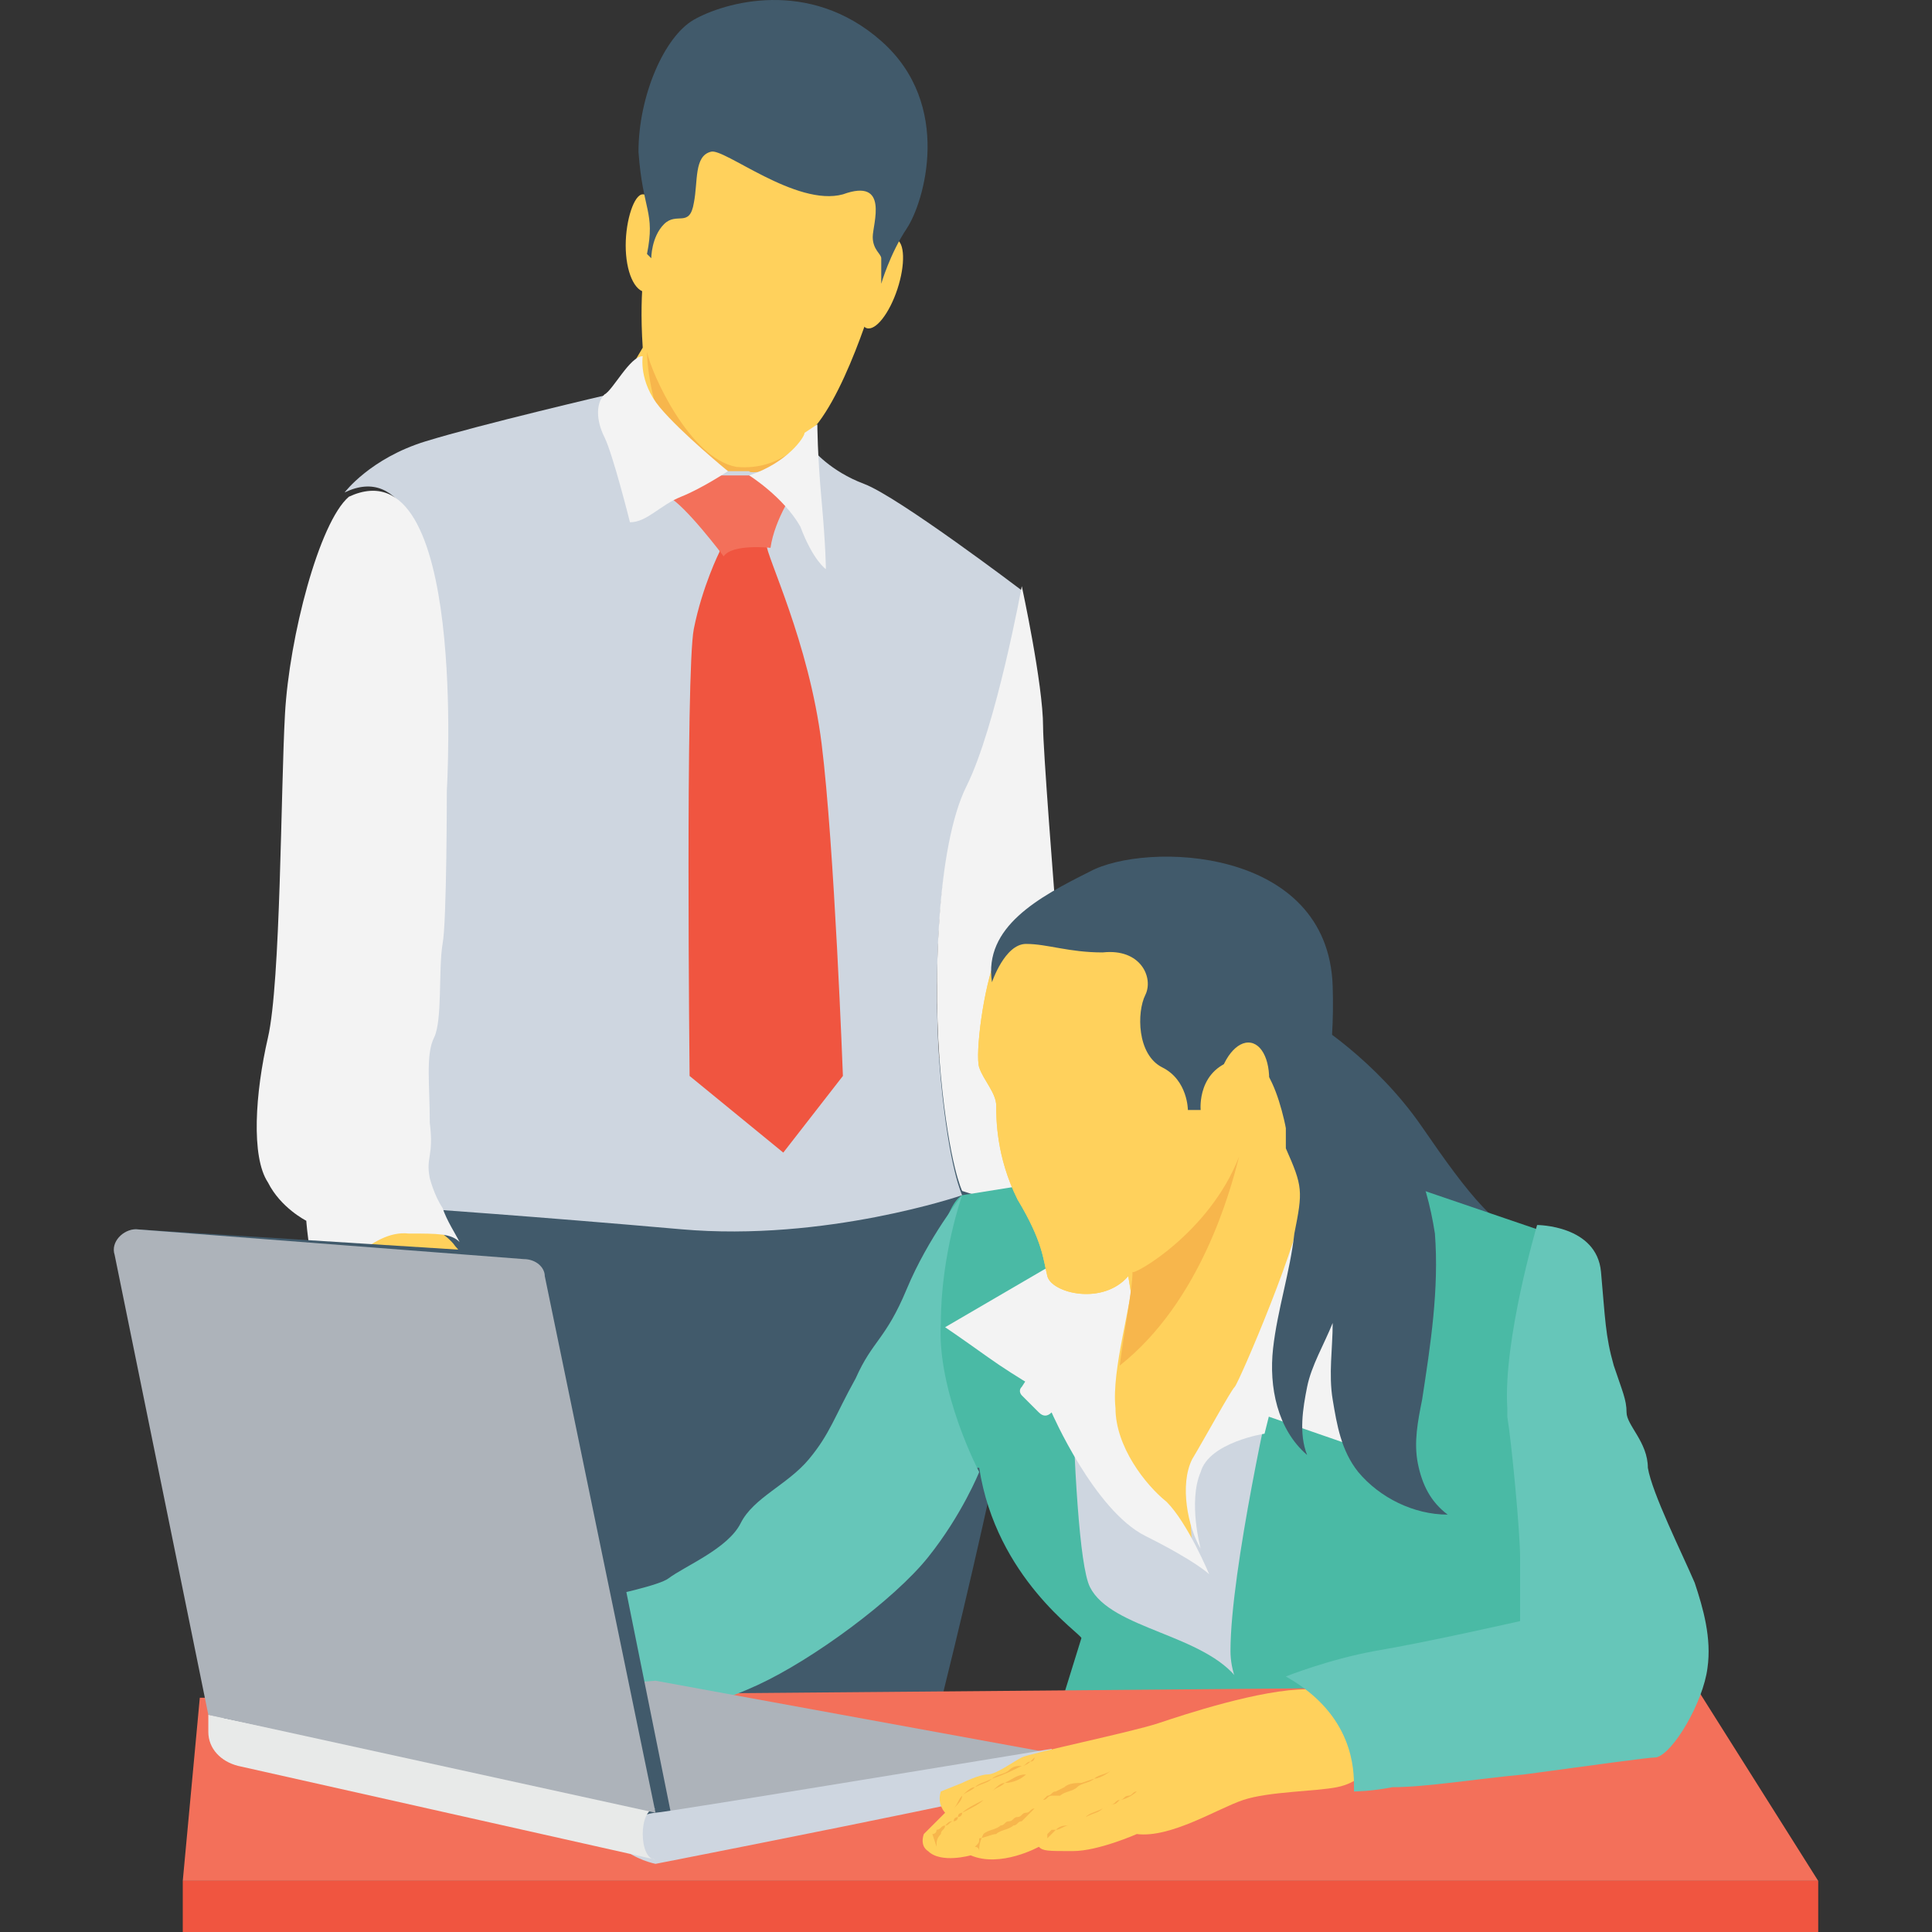 <?xml version="1.0" encoding="iso-8859-1"?>
<!-- Generator: Adobe Illustrator 19.0.0, SVG Export Plug-In . SVG Version: 6.00 Build 0)  -->
<svg version="1.1" id="Capa_1" xmlns="http://www.w3.org/2000/svg" xmlns:xlink="http://www.w3.org/1999/xlink" x="0px" y="0px"
	 viewBox="0 0 483.872 483.872" style="enable-background:new 0 0 483.872 483.872;" xml:space="preserve">
<rect x="0" y="0" width="483.872" height="483.872" fill="#333333" stroke="none"/>
<path style="fill:#415A6B;" d="M328.441,255.605c0,0,16,9.6,27.733,26.667c11.733,17.067,19.2,26.667,28.8,28.8
	c0,0-5.333,16-27.733,4.267s-29.867-22.4-32-33.067C323.107,271.605,328.441,255.605,328.441,255.605z"/>
<polygon style="fill:#CED6E0;" points="320.974,332.405 328.441,429.472 287.907,427.339 255.907,371.872 269.774,330.272 "/>
<g>
	<path style="fill:#4ABAA5;" d="M338.041,291.872l46.933,16c0,0-9.6,35.2-6.4,50.133c3.2,16,3.2,90.667,3.2,90.667h-76.8
		c0,0,16-36.267,18.133-58.667C326.307,366.539,338.041,291.872,338.041,291.872z"/>
	<path style="fill:#4ABAA5;" d="M336.974,279.072L336.974,279.072c2.133,5.333,10.667,27.733,11.733,38.4
		c1.067,11.733,1.067,11.733,1.067,11.733l-10.667,8.533l10.667,8.533c0,0-25.6,48-30.933,66.133
		c-6.4,18.133,21.333,37.333,21.333,37.333s-32-16-32-36.267c0-20.267,10.667-67.2,10.667-67.2s13.867-46.933,10.667-54.4
		c-3.2-7.467-2.133-7.467-2.133-7.467L336.974,279.072"/>
</g>
<path style="fill:#FFD15C;" d="M298.574,386.805c0,0-1.067-10.667,0-17.067c1.067-6.4,17.067-13.867,17.067-13.867l14.933-55.467
	l-6.4-10.667l-52.267,4.267c0,0-2.133,49.067,2.133,60.8C278.307,366.539,298.574,386.805,298.574,386.805z"/>
<path style="fill:#415A6B;" d="M95.907,295.072c0,0-8.533,52.267-7.467,87.467c0,35.2,0,51.2,0,51.2l146.133-3.2
	c0,0,28.8-113.067,26.667-141.867s-2.133-28.8-2.133-28.8L95.907,295.072z"/>
<g>
	<path style="fill:#FFD15C;" d="M79.907,320.672c0,0-1.067,3.2-3.2,7.467c-2.133,4.267-5.333,7.467-7.467,12.8
		c-2.133,4.267-8.533,19.2-8.533,19.2s3.2,3.2,8.533-1.067l4.267-4.267c0,0,4.267-1.067,7.467-6.4s6.4-5.333,8.533-7.467
		s6.4-7.467,9.6-9.6c3.2-2.133,5.333,0,7.467-1.067c0,0,2.133,1.067,3.2,5.333c1.067,4.267,6.4,17.067,16,8.533l-3.2-5.333
		c0,0-1.067-2.133-1.067-4.267c-1.067-2.133-2.133-6.4-2.133-8.533s-2.133-10.667-5.333-13.867c-2.133-3.2-8.533-6.4-8.533-6.4
		S89.507,297.205,79.907,320.672z"/>
	
		<ellipse transform="matrix(0.312 -0.95 0.95 0.312 84.458 258.506)" style="fill:#FFD15C;" cx="220.641" cy="70.963" rx="11.733" ry="4.267"/>
	<path style="fill:#FFD15C;" d="M166.307,60.405c0,6.4-2.133,12.8-4.267,12.8c-3.2,0-5.333-5.333-5.333-11.733
		c0-6.4,2.133-12.8,4.267-12.8C164.174,48.672,166.307,54.005,166.307,60.405z"/>
	<path style="fill:#FFD15C;" d="M194.041,144.672l7.467-35.2c9.6-7.467,18.133-37.333,18.133-37.333l2.133-18.133
		c0,0,3.2-12.8-23.467-20.267s-34.133,11.733-36.267,29.867c0,0-2.133,7.467-1.067,23.467l-17.067,28.8L194.041,144.672z"/>
</g>
<path style="fill:#F7B64C;" d="M184.441,116.939c-11.733-2.133-21.333-23.467-22.4-28.8c0,0,0,11.733,6.4,24.533
	c4.267,9.6,17.067,19.2,27.733,26.667l6.4-29.867C201.507,109.472,196.174,118.005,184.441,116.939z"/>
<path style="fill:#CED6E0;" d="M203.641,112.672c0,0,4.267,5.333,12.8,8.533c8.533,3.2,39.467,26.667,39.467,26.667
	s-6.4,35.2-13.867,50.133c-7.467,14.933-8.533,50.133-6.4,72.533s5.333,28.8,5.333,28.8s-34.133,11.733-70.4,8.533
	s-67.2-5.333-67.2-5.333s-4.267-68.267,0-84.267s7.467-21.333,7.467-21.333s4.267-87.467-24.533-73.6c0,0,6.4-8.533,20.267-12.8
	s45.867-11.733,45.867-11.733l29.867,19.2h5.333C187.641,119.072,200.441,116.939,203.641,112.672z"/>
<path style="fill:#F05540;" d="M181.241,130.805l-1.067,7.467c0,0-4.267,8.533-6.4,19.2c-2.133,10.667-1.067,112-1.067,112
	l23.467,19.2l14.933-19.2c0,0-2.133-57.6-5.333-83.2c-3.2-25.6-13.867-46.933-13.867-50.133c0-4.267,0-6.4,0-6.4h-10.667V130.805z"
	/>
<path style="fill:#F3705A;" d="M174.841,119.072h7.467h5.333l11.733,3.2c0,0-5.333,7.467-6.4,14.933c0,0-9.6-1.067-11.733,2.133
	c0,0-9.6-12.8-13.867-14.933c-3.2-2.133-3.2-2.133-3.2-2.133L174.841,119.072z"/>
<path style="fill:#415A6B;" d="M162.041,63.605l1.067,1.067c0,0,0-5.333,3.2-8.533s6.4,1.067,7.467-5.333
	c1.067-5.333,0-11.733,4.267-12.8c3.2-1.067,21.333,13.867,33.067,10.667c11.733-4.267,7.467,7.467,7.467,10.667
	s2.133,4.267,2.133,5.333c0,2.133,0,6.4,0,6.4h0c0,0,2.133-7.467,6.4-13.867s11.733-30.933-6.4-46.933s-39.467-9.6-46.933-5.333
	c-7.467,4.267-13.867,19.2-13.867,33.067C160.974,52.939,164.174,52.939,162.041,63.605z"/>
<g>
	<path style="fill:#F3F3F3;" d="M187.641,119.072c0,0,8.533,5.333,12.8,12.8c3.2,8.533,6.4,10.667,6.4,10.667s0-5.333-1.067-17.067
		s-1.067-19.2-1.067-19.2l-3.2,2.133C201.507,109.472,197.241,115.872,187.641,119.072z"/>
	<path style="fill:#F3F3F3;" d="M160.974,89.205c0,0-1.067,6.4,4.267,12.8c5.333,6.4,17.067,16,17.067,16s-6.4,4.267-11.733,6.4
		c-5.333,2.133-8.533,6.4-12.8,6.4c0,0-4.267-17.067-6.4-21.333s-2.133-8.533,0-10.667
		C153.507,97.739,157.774,89.205,160.974,89.205z"/>
	<path style="fill:#F3F3F3;" d="M110.841,302.539c1.067,3.2,3.2,6.4,4.267,8.533c-2.133-2.133-5.333-2.133-12.8-2.133
		c-9.6-1.067-18.133,11.733-21.333,11.733s-4.267-14.933-4.267-14.933s-6.4-3.2-9.6-9.6c-4.267-6.4-3.2-22.4,0-36.267
		c3.2-13.867,3.2-61.867,4.267-81.067c1.067-19.2,8.533-48,16-54.4c29.867-13.867,24.533,73.6,24.533,73.6s0,33.067-1.067,38.4
		c-1.067,6.4,0,19.2-2.133,23.467c-2.133,4.267-1.067,11.733-1.067,21.333c1.067,8.533-1.067,8.533,0,13.867
		C107.641,295.072,108.707,299.339,110.841,302.539z"/>
	<path style="fill:#F3F3F3;" d="M240.974,298.272c0,0-3.2-6.4-5.333-28.8c-2.133-22.4-1.067-57.6,6.4-72.533
		c7.467-14.933,13.867-50.133,13.867-50.133s5.333,24.533,5.333,35.2s9.6,125.867,9.6,125.867L240.974,298.272z"/>
</g>
<path style="fill:#4ABAA5;" d="M245.241,367.605c-18.133,2.133-13.867-62.933-4.267-68.267l26.667-4.267c0,0,0,91.733,5.333,102.4
	s28.8,11.733,37.333,23.467c7.467,11.733,11.733,36.267,11.733,36.267l-60.8-16l9.6-30.933
	C270.841,409.205,249.507,395.339,245.241,367.605z"/>
<polygon style="fill:#F3705A;" points="424.441,422.005 455.374,471.072 45.774,471.072 50.041,425.205 "/>
<rect x="45.774" y="471.072" style="fill:#F05540;" width="409.6" height="12.8"/>
<path style="fill:#FFD15C;" d="M151.374,425.205c0,0-18.133,4.267-30.933,2.133c-12.8-2.133-10.667,0-18.133-1.067
	s-17.067-5.333-17.067-5.333l-9.6-1.067c0,0,1.067,6.4-3.2,7.467s-8.533-29.867-8.533-29.867s5.333-1.067,10.667-2.133
	c5.333-1.067,11.733,1.067,11.733,1.067s1.067-2.133,5.333-1.067s12.8,7.467,21.333,9.6c8.533,2.133,20.267-2.133,20.267-2.133
	S165.241,402.805,151.374,425.205z"/>
<path style="fill:#F3F3F3;" d="M264.441,350.539c0,0-9.6-5.333-17.067-10.667c-7.467-5.333-10.667-7.467-10.667-7.467l38.4-22.4
	l5.333,5.333L264.441,350.539z"/>
<path style="fill:#66C6B9;" d="M240.974,299.339c0,0-8.533,10.667-13.867,23.467c-5.333,12.8-8.533,12.8-12.8,22.4
	c-5.333,9.6-6.4,13.867-11.733,20.267c-5.333,6.4-13.867,9.6-17.067,16c-3.2,6.4-13.867,10.667-18.133,13.867
	c-4.267,3.2-41.6,9.6-41.6,9.6s12.8-2.133,19.2,8.533s2.133,18.133-3.2,20.267c0,0,7.467,0,16-2.133c7.467-2.133,18.133-3.2,32-9.6
	c13.867-6.4,34.133-21.333,42.667-32s12.8-21.333,12.8-21.333s-10.667-20.267-9.6-37.333
	C235.641,314.272,240.974,299.339,240.974,299.339z"/>
<path style="fill:#F3F3F3;" d="M277.241,314.272l-21.333,33.067c-1.067,1.067,0,2.133,0,2.133l4.267,4.267
	c1.067,1.067,2.133,1.067,3.2,0l0,0c0,0,10.667,24.533,23.467,30.933c12.8,6.4,16,9.6,16,9.6s-5.333-12.8-10.667-18.133
	c-5.333-4.267-12.8-13.867-12.8-23.467c-1.067-9.6,4.267-26.667,4.267-33.067C283.641,312.139,277.241,314.272,277.241,314.272z"/>
<path id="SVGCleanerId_0" style="fill:#FFD15C;" d="M258.041,232.139c0,0-5.333,0-8.533,7.467s-5.333,24.533-4.267,27.733
	s4.267,6.4,4.267,9.6s0,12.8,5.333,23.467c6.4,10.667,6.4,14.933,7.467,19.2c1.067,4.267,13.867,7.467,20.267,0l8.533,52.267
	l30.933-61.867l3.2-16c-1.067-3.2-2.133-6.4-3.2-7.467c0,0,6.4-42.667-2.133-50.133S258.041,232.139,258.041,232.139z"/>
<g>
	<path id="SVGCleanerId_0_1_" style="fill:#FFD15C;" d="M258.041,232.139c0,0-5.333,0-8.533,7.467s-5.333,24.533-4.267,27.733
		s4.267,6.4,4.267,9.6s0,12.8,5.333,23.467c6.4,10.667,6.4,14.933,7.467,19.2c1.067,4.267,13.867,7.467,20.267,0l8.533,52.267
		l30.933-61.867l3.2-16c-1.067-3.2-2.133-6.4-3.2-7.467c0,0,6.4-42.667-2.133-50.133S258.041,232.139,258.041,232.139z"/>
</g>
<path style="fill:#F7B64C;" d="M310.307,289.739c-2.133,8.533-9.6,36.267-29.867,52.267c1.067-8.533,3.2-19.2,3.2-23.467
	C283.641,319.605,302.841,308.939,310.307,289.739z"/>
<path style="fill:#F3F3F3;" d="M322.041,287.605c0,0,4.267,4.267,4.267,12.8s-16,45.867-17.067,46.933
	c-1.067,1.067-7.467,12.8-10.667,18.133c-3.2,6.4-1.067,17.067,2.133,22.4c0,0-3.2-11.733,0-19.2c2.133-7.467,16-9.6,16-9.6
	l1.067-4.267l27.733,9.6c0,0,0-36.267-4.267-46.933c-3.2-9.6-4.267-10.667-5.333-17.067S322.041,278.005,322.041,287.605z"/>
<path style="fill:#415A6B;" d="M248.441,246.005c0,0,3.2-9.6,8.533-9.6s10.667,2.133,19.2,2.133c9.6-1.067,12.8,6.4,10.667,10.667
	c-2.133,4.267-2.133,14.933,4.267,18.133c6.4,3.2,6.4,10.667,6.4,10.667h3.2c0,0-1.067-10.667,9.6-12.8
	c9.6-3.2,12.8,23.467,12.8,23.467s11.733-6.4,10.667-41.6c-1.067-35.2-46.933-36.267-60.8-28.8
	C260.174,224.672,246.307,232.139,248.441,246.005z"/>
<ellipse transform="matrix(0.171 -0.985 0.985 0.171 -10.672 532.827)" style="fill:#FFD15C;" cx="311.428" cy="272.758" rx="11.733" ry="6.4"/>
<path style="fill:#ADB3BA;" d="M246.307,448.672l17.067-9.6l-99.2-18.133l-112,8.533l77.867,23.467
	C130.041,454.005,189.774,465.739,246.307,448.672z"/>
<path style="fill:#415A6B;" d="M168.441,456.139l-27.733-137.6c0-2.133-2.133-4.267-5.333-4.267l-101.333-6.4
	c-3.2,0-1.067,2.133-1.067,6.4l23.467,118.4L168.441,456.139z"/>
<path style="fill:#CED6E0;" d="M149.241,458.272c0,0,12.8-4.267,14.933-4.267c2.133,0,99.2-16,99.2-16s2.133,5.333-2.133,8.533
	c-4.267,2.133-97.067,20.267-97.067,20.267s-5.333-1.067-8.533-4.267C152.441,459.339,150.307,458.272,149.241,458.272"/>
<path style="fill:#E8EAE9;" d="M52.174,429.472l112,23.467c-4.267,0-4.267,12.8,0,12.8L59.641,442.272
	c-4.267-1.067-7.467-4.267-7.467-8.533L52.174,429.472L52.174,429.472z"/>
<path style="fill:#ADB3BA;" d="M164.174,454.005l-27.733-134.4c0-2.133-2.133-4.267-5.333-4.267l-97.067-7.467
	c-3.2,0-6.4,3.2-5.333,6.4l23.467,115.2L164.174,454.005z"/>
<path style="fill:#415A6B;" d="M322.041,287.605c4.267,9.6,4.267,10.667,2.133,21.333c-1.067,9.6-4.267,19.2-5.333,28.8
	c-1.067,9.6,1.067,20.267,8.533,26.667c-2.133-5.333-1.067-11.733,0-17.067s4.267-10.667,6.4-16c0,6.4-1.067,12.8,0,19.2
	c1.067,6.4,2.133,12.8,6.4,18.133c5.333,6.4,13.867,10.667,22.4,10.667c-4.267-3.2-6.4-7.467-7.467-12.8
	c-1.067-5.333,0-10.667,1.067-16c2.133-13.867,4.267-27.733,3.2-41.6c-2.133-13.867-7.467-27.733-18.133-36.267
	c-4.267-4.267-9.6-6.4-13.867-10.667c-4.267-4.267-7.467-10.667-5.333-16"/>
<path style="fill:#FFD15C;" d="M342.307,443.339c0,0-2.133,3.2-7.467,4.267c-5.333,1.067-17.067,1.067-23.467,3.2
	c-6.4,2.133-18.133,9.6-26.667,8.533c0,0-9.6,4.267-16,4.267s-7.467,0-8.533-1.067c0,0-9.6,5.333-17.067,2.133
	c0,0-7.467,2.133-10.667-1.067c0,0-2.133-1.067-1.067-4.267l5.333-5.333c0,0-2.133-2.133-1.067-5.333l5.333-2.133
	c0,0,4.267-2.133,6.4-2.133c2.133,0,6.4-3.2,8.533-4.267c2.133-1.067,27.733-6.4,34.133-8.533c6.4-2.133,25.6-8.533,37.333-8.533
	s11.733,0,11.733,0L342.307,443.339z"/>
<g>
	<path style="fill:#F7B64C;" d="M245.241,463.605c0-1.067,0-2.133,1.067-4.267l0,0l0,0c1.067-1.067,3.2-1.067,4.267-2.133
		c1.067,0,1.067-1.067,2.133-1.067c1.067,0,1.067-1.067,2.133-1.067c1.067,0,1.067-1.067,2.133-1.067
		c1.067,0,1.067-1.067,2.133-1.067c1.067-1.067,2.133-2.133,3.2-3.2c1.067,0,1.067-1.067,2.133-1.067l2.133-1.067
		c1.067-1.067,3.2-1.067,4.267-1.067l3.2-1.067c1.067-1.067,3.2-1.067,4.267-2.133c-1.067,1.067-3.2,2.133-4.267,2.133
		c-1.067,1.067-3.2,1.067-4.267,2.133c-1.067,1.067-3.2,1.067-4.267,2.133h-2.133c-1.067,0-1.067,1.067-2.133,1.067
		c-1.067,1.067-2.133,2.133-3.2,3.2c-1.067,1.067-1.067,1.067-2.133,2.133c-1.067,0-1.067,1.067-2.133,1.067
		c-1.067,1.067-3.2,1.067-4.267,2.133c-1.067,0-3.2,1.067-4.267,1.067l0,0c0,1.067,0,1.067-1.067,2.133
		C245.241,462.539,245.241,463.605,245.241,463.605z"/>
	<path style="fill:#F7B64C;" d="M234.574,462.539L234.574,462.539c0-1.067,0-1.067,0-1.067s0-1.067,1.067-2.133
		c0-1.067,1.067-1.067,1.067-2.133c1.067-1.067,1.067-1.067,2.133-1.067c0,0,1.067,0,1.067-1.067c0,0,1.067,0,1.067-1.067
		c2.133-1.067,4.267-2.133,5.333-3.2l1.067-1.067l1.067-1.067c1.067-1.067,2.133-1.067,3.2-2.133c2.133-1.067,3.2-2.133,5.333-2.133
		c3.2-1.067,5.333-2.133,5.333-2.133s-2.133,1.067-5.333,2.133c-1.067,1.067-3.2,2.133-5.333,2.133c-1.067,0-2.133,1.067-3.2,2.133
		l-1.067,1.067l-1.067,1.067c-2.133,1.067-4.267,2.133-5.333,3.2c0,0-1.067,0-1.067,1.067c0,0-1.067,0-1.067,1.067
		c-1.067,0-1.067,1.067-2.133,1.067c-1.067,0-1.067,1.067-2.133,1.067c0,1.067-1.067,1.067-1.067,1.067
		C234.574,462.539,234.574,462.539,234.574,462.539z"/>
	<path style="fill:#F7B64C;" d="M238.841,452.939L238.841,452.939c1.067-1.067,1.067-2.133,2.133-3.2s2.133-2.133,3.2-2.133
		c1.067-1.067,2.133-1.067,4.267-2.133c1.067-1.067,3.2-1.067,4.267-2.133c1.067-1.067,2.133-1.067,3.2-1.067
		c1.067,0,2.133-1.067,2.133-1.067c1.067,0,1.067-1.067,1.067-1.067s0,0-1.067,1.067c-1.067,0-1.067,1.067-2.133,1.067
		c-2.133,1.067-4.267,2.133-7.467,3.2c-1.067,1.067-2.133,1.067-4.267,2.133c-1.067,1.067-2.133,1.067-3.2,2.133
		C240.974,450.805,239.907,451.872,238.841,452.939L238.841,452.939z"/>
	<path style="fill:#F7B64C;" d="M262.307,462.539c0-1.067,0-1.067,0-2.133c0,0,0,0,1.067-1.067c0,0,0,0,1.067-1.067
		s2.133-1.067,3.2-1.067l0,0l4.267-2.133c1.067-1.067,2.133-1.067,4.267-2.133c1.067,0,1.067-1.067,2.133-1.067
		c1.067,0,1.067,0,2.133-1.067c1.067,0,3.2-1.067,4.267-2.133c-1.067,0-1.067,1.067-2.133,1.067c-1.067,0-1.067,1.067-2.133,1.067
		c-1.067,0-1.067,1.067-2.133,1.067s-1.067,1.067-2.133,1.067c-1.067,1.067-2.133,1.067-4.267,2.133l-4.267,2.133l0,0l0,0
		c-1.067,0-2.133,1.067-3.2,1.067c0,0,0,0-1.067,0c0,0,0,0-1.067,1.067C262.307,461.472,262.307,461.472,262.307,462.539z"/>
</g>
<path style="fill:#66C6B9;" d="M427.641,417.739c-1.067,8.533-8.533,21.333-12.8,22.4c-2.133,0-17.067,2.133-33.067,4.267
	c-11.733,1.067-24.533,3.2-33.067,3.2c-5.333,1.067-9.6,1.067-9.6,1.067s0,0,0-1.067c0-4.267,0-18.133-17.067-27.733
	c0,0,10.667-4.267,22.4-6.4c12.8-2.133,36.267-7.467,36.267-7.467s0,0,0-1.067c0-2.133,0-7.467,0-13.867v-1.067
	c0-6.4-2.133-28.8-3.2-35.2l0,0c0-1.067,0-2.133,0-2.133l0,0l0,0c-1.067-17.067,7.467-45.867,7.467-45.867s14.933,0,16,11.733
	s1.067,16,3.2,23.467c2.133,6.4,3.2,8.533,3.2,11.733s5.333,7.467,5.333,13.867c1.067,6.4,8.533,21.333,11.733,28.8
	C426.574,402.805,428.707,410.272,427.641,417.739z"/>
<g>
</g>
<g>
</g>
<g>
</g>
<g>
</g>
<g>
</g>
<g>
</g>
<g>
</g>
<g>
</g>
<g>
</g>
<g>
</g>
<g>
</g>
<g>
</g>
<g>
</g>
<g>
</g>
<g>
</g>
</svg>
